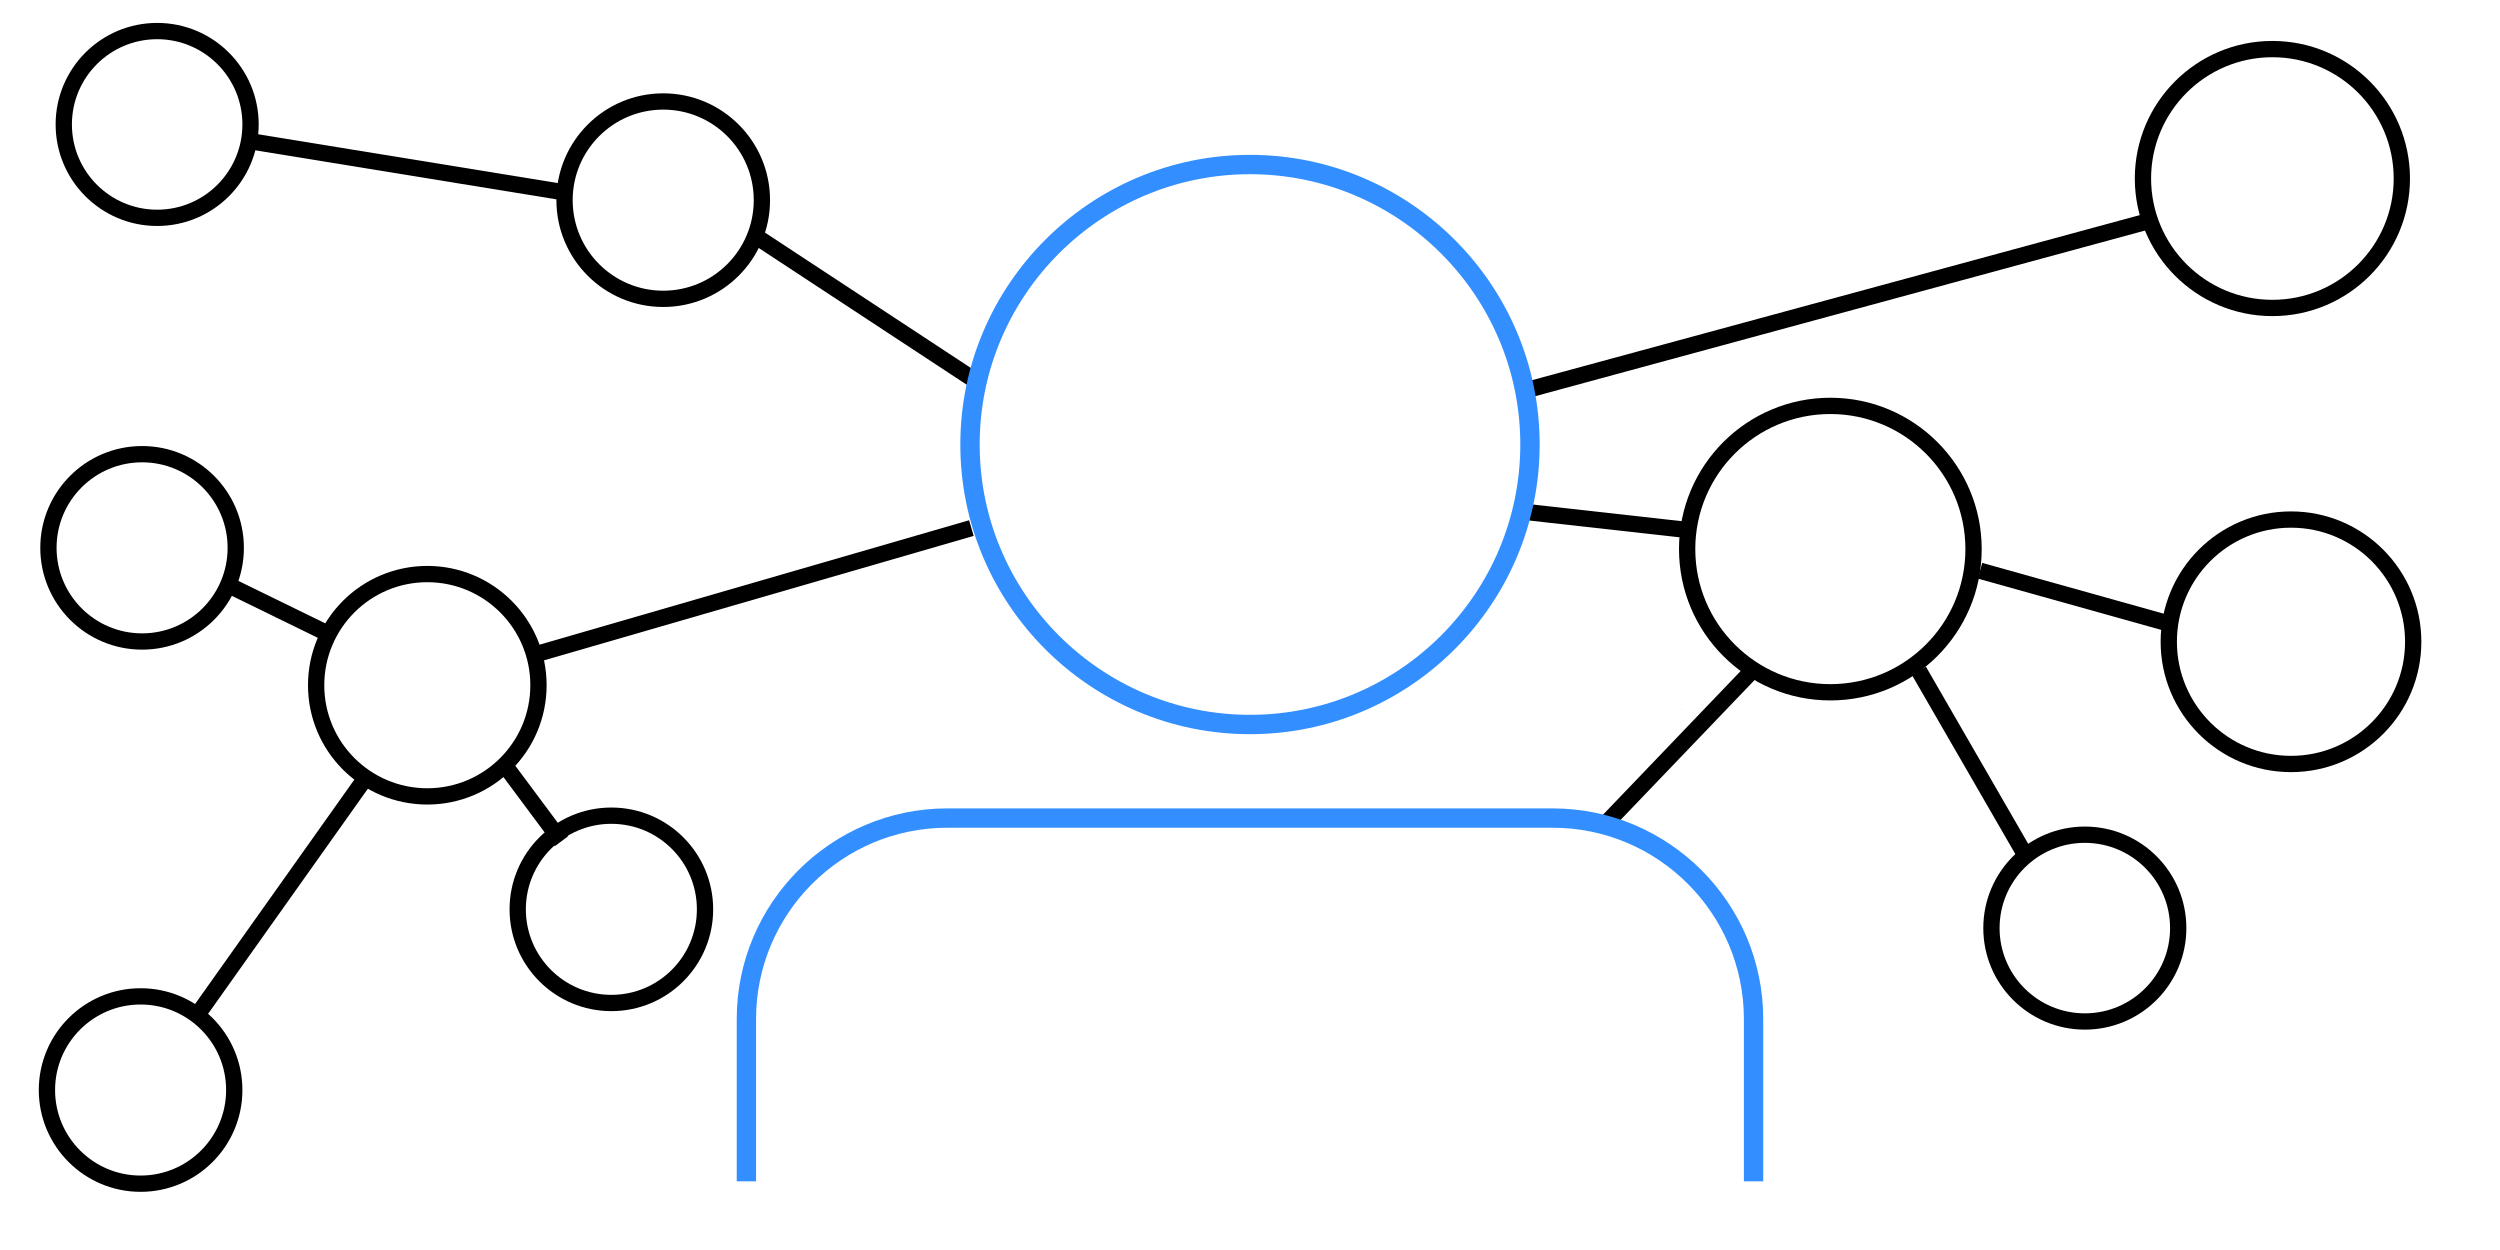 <?xml version="1.0" encoding="UTF-8"?><svg xmlns="http://www.w3.org/2000/svg" viewBox="0 0 920.89 460.28"><defs><style>.cls-1,.cls-2{fill:none;}.cls-3{fill:#338fff;fill-rule:evenodd;}.cls-2{stroke:#000;stroke-miterlimit:10;stroke-width:6px;}</style></defs><g id="Ebene_2"><path class="cls-1" d="M167.74,340.91c0,4.53,3.68,8.21,8.21,8.21s8.21-3.68,8.21-8.21-3.68-8.21-8.21-8.21-8.21,3.68-8.21,8.21Z"/><path class="cls-1" d="M347.6,132.58h24.5c-3.85-1.31-7.97-2.03-12.25-2.03s-8.4.72-12.25,2.03Z"/><path class="cls-1" d="M167.74,247.9c0,4.53,3.68,8.21,8.21,8.21s8.21-3.68,8.21-8.21-3.68-8.21-8.21-8.21-8.21,3.68-8.21,8.21Z"/><polygon points="619.41 261.54 619.41 260.96 619.37 261.54 619.41 261.54"/><circle class="cls-2" cx="674.22" cy="202.26" r="52.75"/><circle class="cls-2" cx="225.2" cy="334.96" r="34.5"/><circle class="cls-2" cx="837.05" cy="65.76" r="47.68"/><circle class="cls-2" cx="767.96" cy="341.87" r="34.4"/><circle class="cls-2" cx="843.9" cy="236.4" r="45.02"/><circle class="cls-2" cx="244.3" cy="73.73" r="36.35"/><line class="cls-2" x1="278.15" y1="86.88" x2="359.65" y2="140.46"/><line class="cls-2" x1="559.98" y1="188.35" x2="624.03" y2="195.51"/><line class="cls-2" x1="589.82" y1="305.12" x2="644.63" y2="247.91"/><line class="cls-2" x1="73.52" y1="372.67" x2="133.95" y2="287.53"/><line class="cls-2" x1="197.3" y1="241.01" x2="357.81" y2="194.52"/><circle class="cls-2" cx="157.4" cy="252.41" r="40.95"/><line class="cls-2" x1="93.55" y1="52.25" x2="205.86" y2="70.54"/><line class="cls-2" x1="706.83" y1="247.08" x2="745.36" y2="313.8"/><rect class="cls-1" x="272.28" y="81.62" width="376.34" height="376.34"/><line class="cls-2" x1="559.91" y1="144.35" x2="790.84" y2="81.62"/><line class="cls-2" x1="729.36" y1="210.24" x2="797.8" y2="229.39"/><circle class="cls-2" cx="57.89" cy="45.84" r="34.4"/><circle class="cls-2" cx="51.79" cy="401.52" r="34.5"/><line class="cls-2" x1="186.49" y1="282.62" x2="206.79" y2="309.89"/><circle class="cls-2" cx="52.34" cy="201.8" r="34.5"/><line class="cls-2" x1="83.35" y1="215.14" x2="119" y2="232.56"/></g><g id="Ebene_3"><path class="cls-3" d="M642.37,435.15v-59.8c0-38.84-31.6-70.45-70.45-70.45h-222.97c-38.84,0-70.45,31.6-70.45,70.45v59.8h-7.12v-59.8c0-42.77,34.8-77.57,77.57-77.57h222.97c42.77,0,77.57,34.8,77.57,77.57v59.8h-7.12ZM460.44,270.44c-58.83,0-106.7-47.86-106.7-106.7s47.86-106.7,106.7-106.7,106.7,47.86,106.7,106.7-47.86,106.7-106.7,106.7ZM460.44,64.17c-54.91,0-99.57,44.67-99.57,99.57s44.67,99.57,99.57,99.57,99.57-44.67,99.57-99.57-44.67-99.57-99.57-99.57Z"/></g></svg>